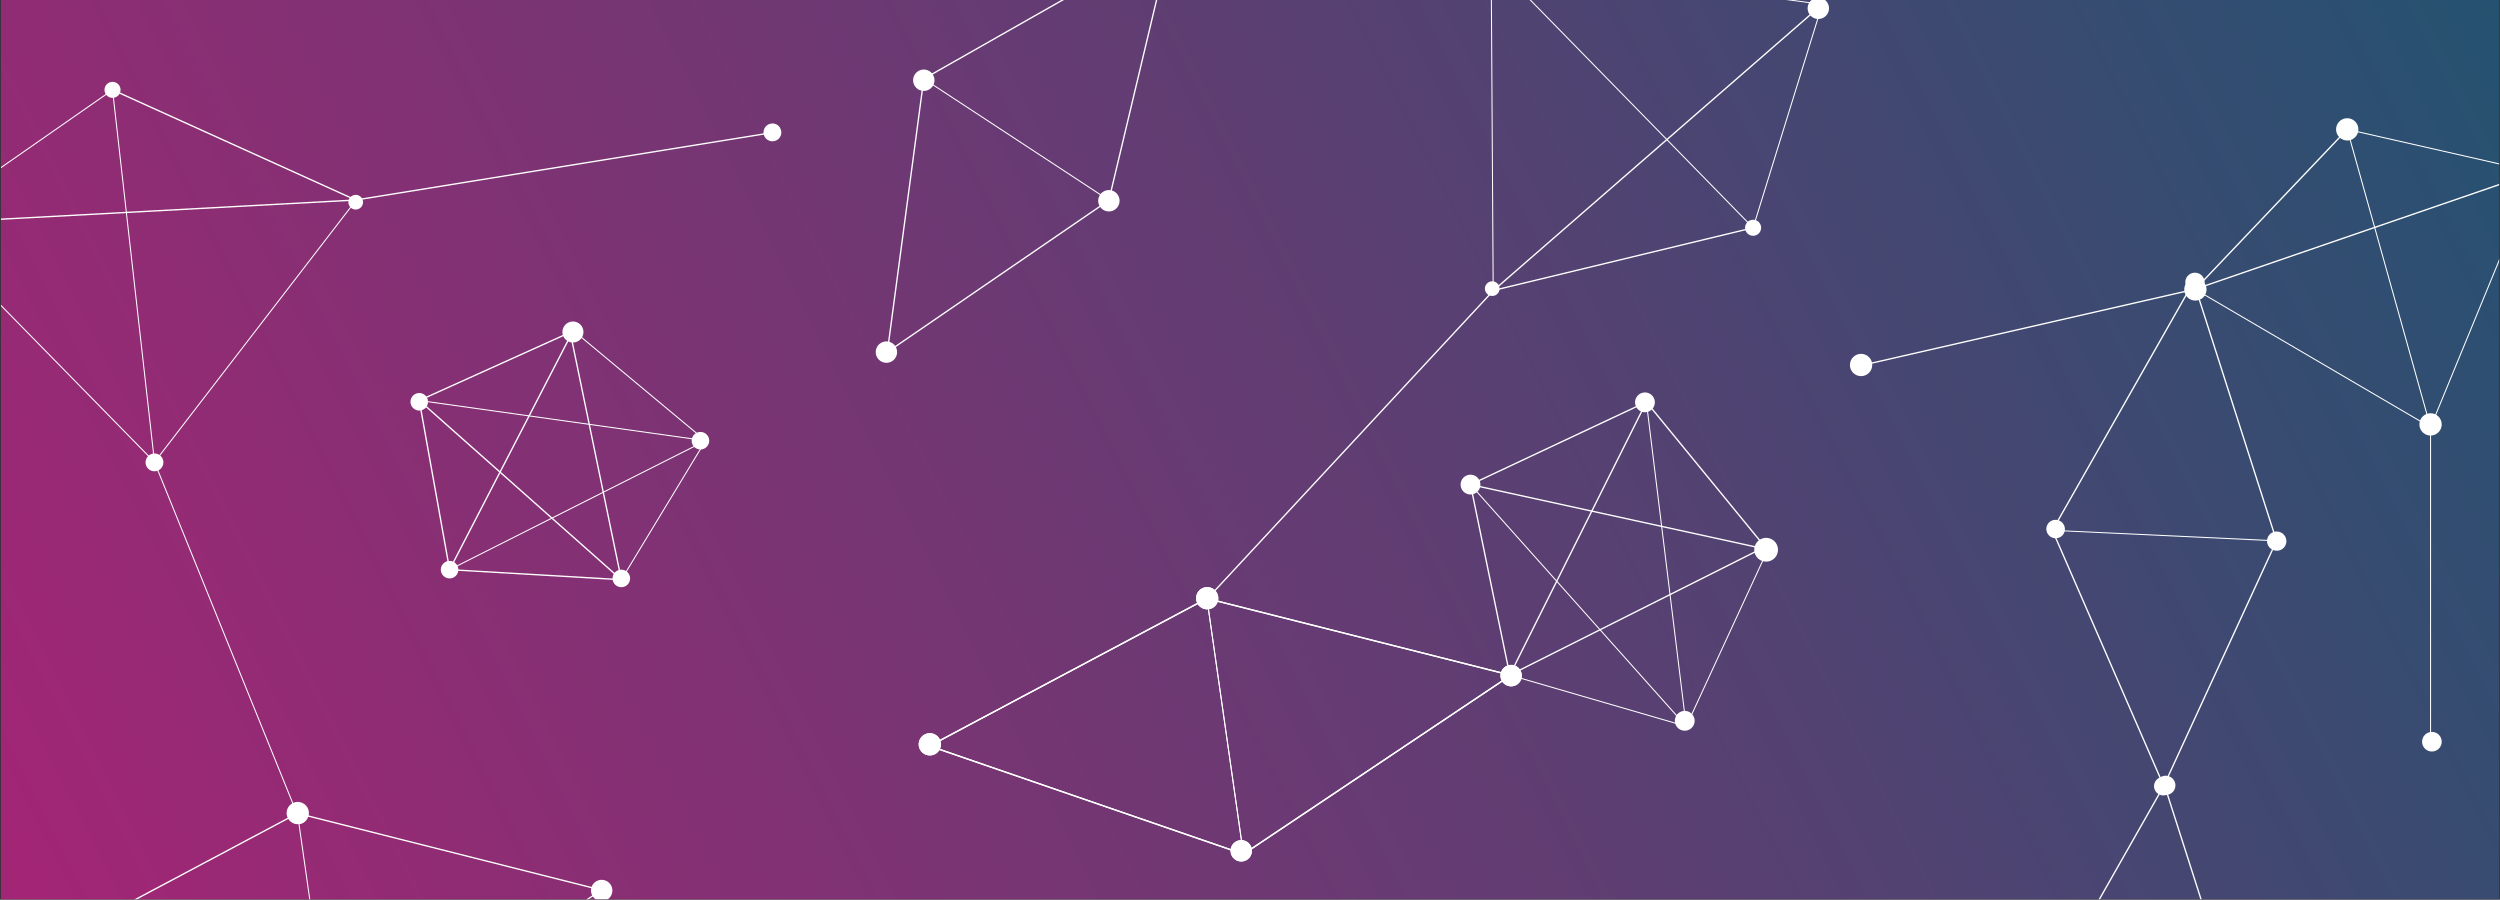 <?xml version="1.0" encoding="UTF-8"?> <svg xmlns="http://www.w3.org/2000/svg" width="2801" height="1008" viewBox="0 0 2801 1008" fill="none"><rect x="0" y="0" width="2801" height="1008" fill="#333333" stroke="none"/><g clip-path="url(#clip0_5964_6347)"><mask id="mask0_5964_6347" style="mask-type:luminance" maskUnits="userSpaceOnUse" x="0" y="0" width="2801" height="1008"><path d="M2800.59 0H0.594V1008H2800.59V0Z" fill="white"></path></mask><g mask="url(#mask0_5964_6347)"><path d="M2800.59 0H0.594V1008H2800.59V0Z" fill="url(#paint0_linear_5964_6347)"></path><mask id="mask1_5964_6347" style="mask-type:luminance" maskUnits="userSpaceOnUse" x="836" y="-111" width="630" height="539"><path d="M1465.04 135.299L1315.04 -110.558L836.134 181.617L986.127 427.475L1465.04 135.299Z" fill="white"></path></mask><g mask="url(#mask1_5964_6347)"><path d="M1024.78 96.145C1028.23 101.803 1035.61 103.591 1041.27 100.14C1046.93 96.688 1048.72 89.304 1045.26 83.646C1041.81 77.988 1034.43 76.2 1028.77 79.652C1023.11 83.103 1021.32 90.488 1024.78 96.145Z" fill="white"></path><path d="M1232.16 231.186C1235.61 236.844 1242.99 238.632 1248.65 235.181C1254.31 231.729 1256.1 224.345 1252.64 218.687C1249.19 213.029 1241.81 211.241 1236.15 214.693C1230.49 218.144 1228.7 225.529 1232.16 231.186Z" fill="white"></path><path d="M982.902 400.753C986.354 406.41 993.739 408.199 999.396 404.747C1005.05 401.296 1006.84 393.911 1003.39 388.253C999.939 382.596 992.554 380.807 986.897 384.259C981.239 387.711 979.451 395.095 982.902 400.753Z" fill="white"></path><path d="M994.143 394.503L1242.4 224.342L1312.26 -69.112L1035.02 88.302L994.143 394.503Z" stroke="white" stroke-width="1.53" stroke-linecap="round" stroke-linejoin="round"></path><path d="M1035.02 88.302L1242.4 224.343" stroke="white" stroke-width="1.15" stroke-linecap="round" stroke-linejoin="round"></path></g><mask id="mask2_5964_6347" style="mask-type:luminance" maskUnits="userSpaceOnUse" x="1003" y="544" width="725" height="516"><path d="M1102.56 544.401L1003.1 865.311L1628.21 1059.05L1727.67 738.139L1102.56 544.401Z" fill="white"></path></mask><g mask="url(#mask2_5964_6347)"><path d="M1053.71 837.636C1055.75 831.041 1052.06 824.039 1045.47 821.995C1038.88 819.952 1031.87 823.64 1029.83 830.235C1027.79 836.829 1031.47 843.831 1038.07 845.875C1044.66 847.918 1051.67 844.23 1053.71 837.636Z" fill="white"></path><path d="M1402.16 956.797C1404.12 950.466 1400.58 943.744 1394.25 941.782C1387.92 939.82 1381.19 943.361 1379.23 949.692C1377.27 956.022 1380.81 962.744 1387.14 964.706C1393.47 966.668 1400.19 963.127 1402.16 956.797Z" fill="white"></path><path d="M1364.47 673.961C1366.52 667.367 1362.83 660.364 1356.24 658.321C1349.64 656.277 1342.64 659.966 1340.6 666.56C1338.55 673.154 1342.24 680.156 1348.83 682.2C1355.43 684.244 1362.43 680.555 1364.47 673.961Z" fill="white"></path><path d="M1704.53 760.58C1706.49 754.25 1702.95 747.528 1696.62 745.566C1690.29 743.604 1683.56 747.145 1681.6 753.475C1679.64 759.806 1683.18 766.528 1689.51 768.49C1695.84 770.452 1702.56 766.911 1704.53 760.58Z" fill="white"></path><path d="M1692.63 756.56L1352.22 670.554L1041.52 835.776L1393.13 956.977L1692.63 756.56Z" stroke="white" stroke-width="1.53" stroke-linecap="round" stroke-linejoin="round"></path><path d="M1393.13 956.977L1352.22 670.554" stroke="white" stroke-width="1.15" stroke-linecap="round" stroke-linejoin="round"></path></g><mask id="mask3_5964_6347" style="mask-type:luminance" maskUnits="userSpaceOnUse" x="1003" y="544" width="725" height="516"><path d="M1102.56 544.401L1003.1 865.311L1628.21 1059.05L1727.67 738.139L1102.56 544.401Z" fill="white"></path></mask><g mask="url(#mask3_5964_6347)"><path d="M1053.71 837.636C1055.75 831.041 1052.06 824.039 1045.47 821.995C1038.88 819.952 1031.87 823.64 1029.83 830.235C1027.79 836.829 1031.47 843.831 1038.07 845.875C1044.66 847.918 1051.67 844.23 1053.71 837.636Z" fill="white"></path><path d="M1402.16 956.797C1404.12 950.466 1400.58 943.744 1394.25 941.782C1387.92 939.82 1381.19 943.361 1379.23 949.692C1377.27 956.022 1380.81 962.744 1387.14 964.706C1393.47 966.668 1400.19 963.127 1402.16 956.797Z" fill="white"></path><path d="M1364.47 673.961C1366.52 667.367 1362.83 660.364 1356.24 658.321C1349.64 656.277 1342.64 659.966 1340.6 666.56C1338.55 673.154 1342.24 680.156 1348.83 682.2C1355.43 684.244 1362.43 680.555 1364.47 673.961Z" fill="white"></path><path d="M1704.53 760.58C1706.49 754.25 1702.95 747.528 1696.62 745.566C1690.29 743.604 1683.56 747.145 1681.6 753.475C1679.64 759.806 1683.18 766.528 1689.51 768.49C1695.84 770.452 1702.56 766.911 1704.53 760.58Z" fill="white"></path><path d="M1692.63 756.56L1352.22 670.554L1041.52 835.776L1393.13 956.977L1692.63 756.56Z" stroke="white" stroke-width="1.53" stroke-linecap="round" stroke-linejoin="round"></path><path d="M1393.13 956.977L1352.22 670.554" stroke="white" stroke-width="1.15" stroke-linecap="round" stroke-linejoin="round"></path></g><mask id="mask4_5964_6347" style="mask-type:luminance" maskUnits="userSpaceOnUse" x="2070" y="121" width="795" height="734"><path d="M2864.65 121H2070.65V855H2864.65V121Z" fill="white"></path></mask><g mask="url(#mask4_5964_6347)"><path d="M2085.15 421.422C2092.06 421.422 2097.65 415.825 2097.65 408.922C2097.65 402.018 2092.06 396.422 2085.15 396.422C2078.25 396.422 2072.65 402.018 2072.65 408.922C2072.65 415.825 2078.25 421.422 2085.15 421.422Z" fill="white"></path><path d="M2724.7 842.011C2730.78 842.011 2735.7 837.086 2735.7 831.011C2735.7 824.936 2730.78 820.011 2724.7 820.011C2718.63 820.011 2713.7 824.936 2713.7 831.011C2713.7 837.086 2718.63 842.011 2724.7 842.011Z" fill="white"></path><path d="M2458.98 323.875L2723.2 478.668V831.011" stroke="white" stroke-width="1.15" stroke-linecap="round" stroke-linejoin="round"></path><path d="M2629.83 144.936L2723.2 478.668L2840.71 192.861" stroke="white" stroke-width="1.15" stroke-linecap="round" stroke-linejoin="round"></path><path d="M2074.65 411.922L2459.71 323.876L2629.84 144.936" stroke="white" stroke-width="1.53" stroke-linecap="round" stroke-linejoin="round"></path><path d="M2459.71 323.875L2840.71 192.86" stroke="white" stroke-width="1.53" stroke-linecap="round" stroke-linejoin="round"></path><path d="M2840.71 192.861L2629.83 144.936" stroke="white" stroke-width="1.15" stroke-linecap="round" stroke-linejoin="round"></path><path d="M2629.83 157.436C2636.74 157.436 2642.33 151.84 2642.33 144.936C2642.33 138.032 2636.74 132.436 2629.83 132.436C2622.93 132.436 2617.33 138.032 2617.33 144.936C2617.33 151.84 2622.93 157.436 2629.83 157.436Z" fill="white"></path><path d="M2723.2 488C2730.11 488 2735.7 482.404 2735.7 475.5C2735.7 468.596 2730.11 463 2723.2 463C2716.3 463 2710.7 468.596 2710.7 475.5C2710.7 482.404 2716.3 488 2723.2 488Z" fill="white"></path><path d="M2459.71 336.802C2466.62 336.802 2472.21 331.206 2472.21 324.302C2472.21 317.399 2466.62 311.802 2459.71 311.802C2452.81 311.802 2447.21 317.399 2447.21 324.302C2447.21 331.206 2452.81 336.802 2459.71 336.802Z" fill="white"></path></g><mask id="mask5_5964_6347" style="mask-type:luminance" maskUnits="userSpaceOnUse" x="1594" y="393" width="472" height="498"><path d="M2065.95 792.948L1958.85 393.27L1594.12 491L1701.21 890.678L2065.95 792.948Z" fill="white"></path></mask><g mask="url(#mask5_5964_6347)"><path d="M1982.35 612.179L1889.25 813.808L1844.6 450.361" stroke="white" stroke-width="1.15" stroke-linecap="round" stroke-linejoin="round"></path><path d="M1647.55 542.943L1889.25 813.809" stroke="white" stroke-width="1.15" stroke-linejoin="round"></path><path d="M1691.57 756.367L1889.25 813.817" stroke="white" stroke-width="1.15" stroke-linecap="round" stroke-linejoin="round"></path><path d="M1876.85 810.456C1878.44 816.39 1884.53 819.913 1890.46 818.325C1896.38 816.738 1899.9 810.641 1898.31 804.707C1896.72 798.773 1890.63 795.25 1884.7 796.837C1878.78 798.425 1875.26 804.522 1876.85 810.456Z" fill="white"></path><path d="M1636.82 545.817C1638.41 551.751 1644.5 555.274 1650.43 553.687C1656.35 552.099 1659.87 546.002 1658.28 540.068C1656.69 534.134 1650.59 530.611 1644.67 532.199C1638.74 533.786 1635.23 539.883 1636.82 545.817Z" fill="white"></path><path d="M1978.95 614.51L1844.6 450.36M1844.6 450.36L1647.55 542.941L1691.56 756.359L1844.6 450.36Z" stroke="white" stroke-width="1.53" stroke-linecap="round" stroke-linejoin="round"></path><path d="M1647.55 542.943L1974.18 614.371L1691.56 756.36" stroke="white" stroke-width="1.53" stroke-linecap="round" stroke-linejoin="round"></path><path d="M1965.89 619.386C1967.79 626.506 1975.1 630.734 1982.21 628.829C1989.32 626.924 1993.54 619.608 1991.63 612.487C1989.72 605.367 1982.41 601.139 1975.3 603.044C1968.2 604.949 1963.98 612.265 1965.89 619.386Z" fill="white"></path><path d="M1832.27 453.664C1833.86 459.598 1839.95 463.121 1845.88 461.533C1851.8 459.946 1855.32 453.849 1853.73 447.915C1852.14 441.981 1846.04 438.458 1840.12 440.045C1834.2 441.633 1830.68 447.73 1832.27 453.664Z" fill="white"></path><path d="M1682.4 758.815C1683.99 764.749 1690.08 768.272 1696 766.685C1701.93 765.097 1705.44 759 1703.85 753.066C1702.26 747.133 1696.17 743.609 1690.25 745.197C1684.32 746.784 1680.81 752.881 1682.4 758.815Z" fill="white"></path></g><mask id="mask6_5964_6347" style="mask-type:luminance" maskUnits="userSpaceOnUse" x="-149" y="-181" width="1227" height="1186"><path d="M-148.461 180.693L743.067 -180.725L1077.06 643.15L185.531 1004.57L-148.461 180.693Z" fill="white"></path></mask><g mask="url(#mask6_5964_6347)"><path d="M869.192 157.592C864.074 159.667 858.243 157.199 856.168 152.081C854.093 146.963 856.56 141.132 861.678 139.057C866.796 136.982 872.628 139.449 874.702 144.567C876.777 149.686 874.31 155.517 869.192 157.592Z" fill="white"></path><path d="M338.161 922.526C333.042 924.601 327.211 922.134 325.136 917.016C323.061 911.897 325.529 906.066 330.647 903.991C335.765 901.916 341.596 904.384 343.671 909.502C345.746 914.62 343.279 920.451 338.161 922.526Z" fill="white"></path><path d="M399.351 223.754L173.104 517.773L333.43 913.259" stroke="white" stroke-width="1.15" stroke-linecap="round" stroke-linejoin="round"></path><path d="M126.084 100.676L173.109 517.771L-88.887 250.457" stroke="white" stroke-width="1.15" stroke-linecap="round" stroke-linejoin="round"></path><path d="M870.945 147.643L398.526 224.089L126.083 100.677" stroke="white" stroke-width="1.53" stroke-linecap="round" stroke-linejoin="round"></path><path d="M398.526 224.089L-88.888 250.457" stroke="white" stroke-width="1.53" stroke-linecap="round" stroke-linejoin="round"></path><path d="M-88.887 250.457L126.084 100.676" stroke="white" stroke-width="1.15" stroke-linecap="round" stroke-linejoin="round"></path><path d="M129.463 109.017C124.857 110.884 119.609 108.664 117.741 104.057C115.874 99.451 118.094 94.203 122.701 92.335C127.307 90.468 132.555 92.688 134.423 97.295C136.29 101.901 134.069 107.149 129.463 109.017Z" fill="white"></path><path d="M176.833 527.304C171.714 529.378 165.883 526.911 163.808 521.793C161.733 516.675 164.2 510.844 169.319 508.769C174.437 506.694 180.268 509.161 182.343 514.279C184.418 519.397 181.951 525.229 176.833 527.304Z" fill="white"></path><path d="M401.619 234.18C397.404 235.888 392.602 233.858 390.894 229.644C389.186 225.43 391.218 220.629 395.433 218.92C399.648 217.211 404.45 219.242 406.158 223.456C407.866 227.67 405.834 232.471 401.619 234.18Z" fill="white"></path><path d="M639.528 368.051L790.483 493.759L469.735 448.701" stroke="white" stroke-width="1.15" stroke-linecap="round" stroke-linejoin="round"></path><path d="M503.725 638.255L790.485 493.759" stroke="white" stroke-width="1.15" stroke-linejoin="round"></path><path d="M696.151 649.507L790.491 493.759" stroke="white" stroke-width="1.15" stroke-linecap="round" stroke-linejoin="round"></path><path d="M784.782 503.583C790.216 503.583 794.621 499.184 794.621 493.759C794.621 488.334 790.216 483.936 784.782 483.936C779.349 483.936 774.944 488.334 774.944 493.759C774.944 499.184 779.349 503.583 784.782 503.583Z" fill="white"></path><path d="M503.726 648.078C509.159 648.078 513.564 643.68 513.564 638.255C513.564 632.829 509.159 628.431 503.726 628.431C498.292 628.431 493.887 632.829 493.887 638.255C493.887 643.68 498.292 648.078 503.726 648.078Z" fill="white"></path><path d="M640.739 371.496L469.735 448.701M469.735 448.701L503.723 638.255L696.142 649.507L469.735 448.701Z" stroke="white" stroke-width="1.53" stroke-linecap="round" stroke-linejoin="round"></path><path d="M503.725 638.255L639.53 375.536L696.144 649.507" stroke="white" stroke-width="1.53" stroke-linecap="round" stroke-linejoin="round"></path><path d="M641.916 383.768C648.437 383.768 653.723 378.491 653.723 371.98C653.723 365.47 648.437 360.192 641.916 360.192C635.396 360.192 630.11 365.47 630.11 371.98C630.11 378.491 635.396 383.768 641.916 383.768Z" fill="white"></path><path d="M469.734 459.989C475.168 459.989 479.573 455.591 479.573 450.165C479.573 444.74 475.168 440.342 469.734 440.342C464.301 440.342 459.896 444.74 459.896 450.165C459.896 455.591 464.301 459.989 469.734 459.989Z" fill="white"></path><path d="M696.144 657.901C701.577 657.901 705.982 653.503 705.982 648.078C705.982 642.653 701.577 638.254 696.144 638.254C690.71 638.254 686.305 642.653 686.305 648.078C686.305 653.503 690.71 657.901 696.144 657.901Z" fill="white"></path></g><path d="M1672.97 326.103L1670.67 -44.882L1301.1 -258.256" stroke="white" stroke-width="1.15" stroke-linecap="round" stroke-linejoin="round"></path><path d="M1964.16 255.19L1670.67 -44.878L2041.64 4.903" stroke="white" stroke-width="1.15" stroke-linecap="round" stroke-linejoin="round"></path><path d="M1347.8 676.039L1673.41 325.33L1964.16 255.188" stroke="white" stroke-width="1.53" stroke-linecap="round" stroke-linejoin="round"></path><path d="M1673.41 325.33L2041.64 4.901" stroke="white" stroke-width="1.53" stroke-linecap="round" stroke-linejoin="round"></path><path d="M2041.64 4.903L1964.16 255.19" stroke="white" stroke-width="1.15" stroke-linecap="round" stroke-linejoin="round"></path><path d="M1956.37 250.689C1958.86 246.384 1964.36 244.909 1968.66 247.394C1972.97 249.88 1974.44 255.384 1971.96 259.689C1969.47 263.993 1963.97 265.468 1959.66 262.983C1955.36 260.498 1953.89 254.993 1956.37 250.689Z" fill="white"></path><path d="M2026.86 3.296C2030.17 -2.444 2037.51 -4.41 2043.25 -1.097C2048.99 2.217 2050.96 9.556 2047.64 15.296C2044.33 21.035 2036.99 23.002 2031.25 19.688C2025.51 16.374 2023.54 9.035 2026.86 3.296Z" fill="white"></path><path d="M1664.77 319.272C1667.05 315.333 1672.08 313.983 1676.02 316.257C1679.96 318.53 1681.31 323.566 1679.03 327.505C1676.76 331.444 1671.72 332.794 1667.78 330.521C1663.85 328.247 1662.5 323.211 1664.77 319.272Z" fill="white"></path><mask id="mask7_5964_6347" style="mask-type:luminance" maskUnits="userSpaceOnUse" x="2175" y="278" width="523" height="636"><path d="M2697.2 414.742L2438.47 278.429L2175.83 776.946L2434.56 913.259L2697.2 414.742Z" fill="white"></path></mask><g mask="url(#mask7_5964_6347)"><path d="M2454.25 325.815C2459.56 328.616 2466.12 326.623 2468.89 321.364C2471.66 316.106 2469.6 309.572 2464.28 306.771C2458.96 303.97 2452.41 305.962 2449.64 311.221C2446.87 316.48 2448.93 323.014 2454.25 325.815Z" fill="white"></path><path d="M2298.3 601.89C2303.4 604.579 2309.7 602.667 2312.36 597.618C2315.02 592.57 2313.04 586.297 2307.93 583.609C2302.83 580.92 2296.54 582.832 2293.88 587.881C2291.22 592.929 2293.2 599.201 2298.3 601.89Z" fill="white"></path><path d="M2545.81 615.777C2551.12 618.578 2557.68 616.586 2560.45 611.327C2563.22 606.068 2561.16 599.534 2555.84 596.733C2550.52 593.932 2543.97 595.925 2541.2 601.183C2538.43 606.442 2540.49 612.976 2545.81 615.777Z" fill="white"></path><path d="M2418.97 890.007C2424.07 892.696 2430.37 890.783 2433.02 885.734C2435.68 880.686 2433.7 874.414 2428.6 871.725C2423.5 869.036 2417.2 870.949 2414.54 875.997C2411.88 881.045 2413.86 887.318 2418.97 890.007Z" fill="white"></path><path d="M2424.25 880.574L2550.62 605.938L2457.73 315.78L2299.55 594.207L2424.25 880.574Z" stroke="white" stroke-width="1.53" stroke-linecap="round" stroke-linejoin="round"></path><path d="M2299.55 594.207L2550.62 605.938" stroke="white" stroke-width="1.15" stroke-linecap="round" stroke-linejoin="round"></path></g><mask id="mask8_5964_6347" style="mask-type:luminance" maskUnits="userSpaceOnUse" x="2143" y="842" width="522" height="635"><path d="M2664.44 978.324L2405.71 842.011L2143.07 1340.53L2401.79 1476.84L2664.44 978.324Z" fill="white"></path></mask><g mask="url(#mask8_5964_6347)"><path d="M2421.49 889.397C2426.81 892.198 2433.36 890.206 2436.13 884.947C2438.9 879.688 2436.84 873.154 2431.52 870.353C2426.21 867.552 2419.65 869.545 2416.88 874.804C2414.11 880.062 2416.18 886.596 2421.49 889.397Z" fill="white"></path><path d="M2391.49 1444.16L2517.87 1169.52L2424.97 879.363L2266.79 1157.79L2391.49 1444.16Z" stroke="white" stroke-width="1.53" stroke-linecap="round" stroke-linejoin="round"></path></g><mask id="mask9_5964_6347" style="mask-type:luminance" maskUnits="userSpaceOnUse" x="-16" y="785" width="725" height="515"><path d="M83.623 785.09L-15.836 1106L609.27 1299.74L708.729 978.828L83.623 785.09Z" fill="white"></path></mask><g mask="url(#mask9_5964_6347)"><path d="M345.538 914.652C347.582 908.058 343.893 901.056 337.299 899.012C330.705 896.968 323.702 900.657 321.659 907.251C319.615 913.845 323.304 920.848 329.898 922.891C336.492 924.935 343.494 921.246 345.538 914.652Z" fill="white"></path><path d="M685.59 1001.27C687.552 994.941 684.011 988.219 677.681 986.257C671.35 984.295 664.628 987.836 662.666 994.167C660.704 1000.5 664.245 1007.22 670.576 1009.18C676.906 1011.14 683.628 1007.6 685.59 1001.27Z" fill="white"></path><path d="M673.693 997.251L333.281 911.245L22.58 1076.47L374.193 1197.67L673.693 997.251Z" stroke="white" stroke-width="1.53" stroke-linecap="round" stroke-linejoin="round"></path><path d="M374.192 1197.67L333.281 911.246" stroke="white" stroke-width="1.15" stroke-linecap="round" stroke-linejoin="round"></path></g></g></g><defs><linearGradient id="paint0_linear_5964_6347" x1="351.594" y1="1878" x2="3831.59" y2="130" gradientUnits="userSpaceOnUse"><stop stop-color="#A72475"></stop><stop offset="1" stop-color="#005F6F"></stop></linearGradient><clipPath id="clip0_5964_6347"><rect width="2800" height="1008" fill="white" transform="translate(0.594)"></rect></clipPath></defs></svg> 